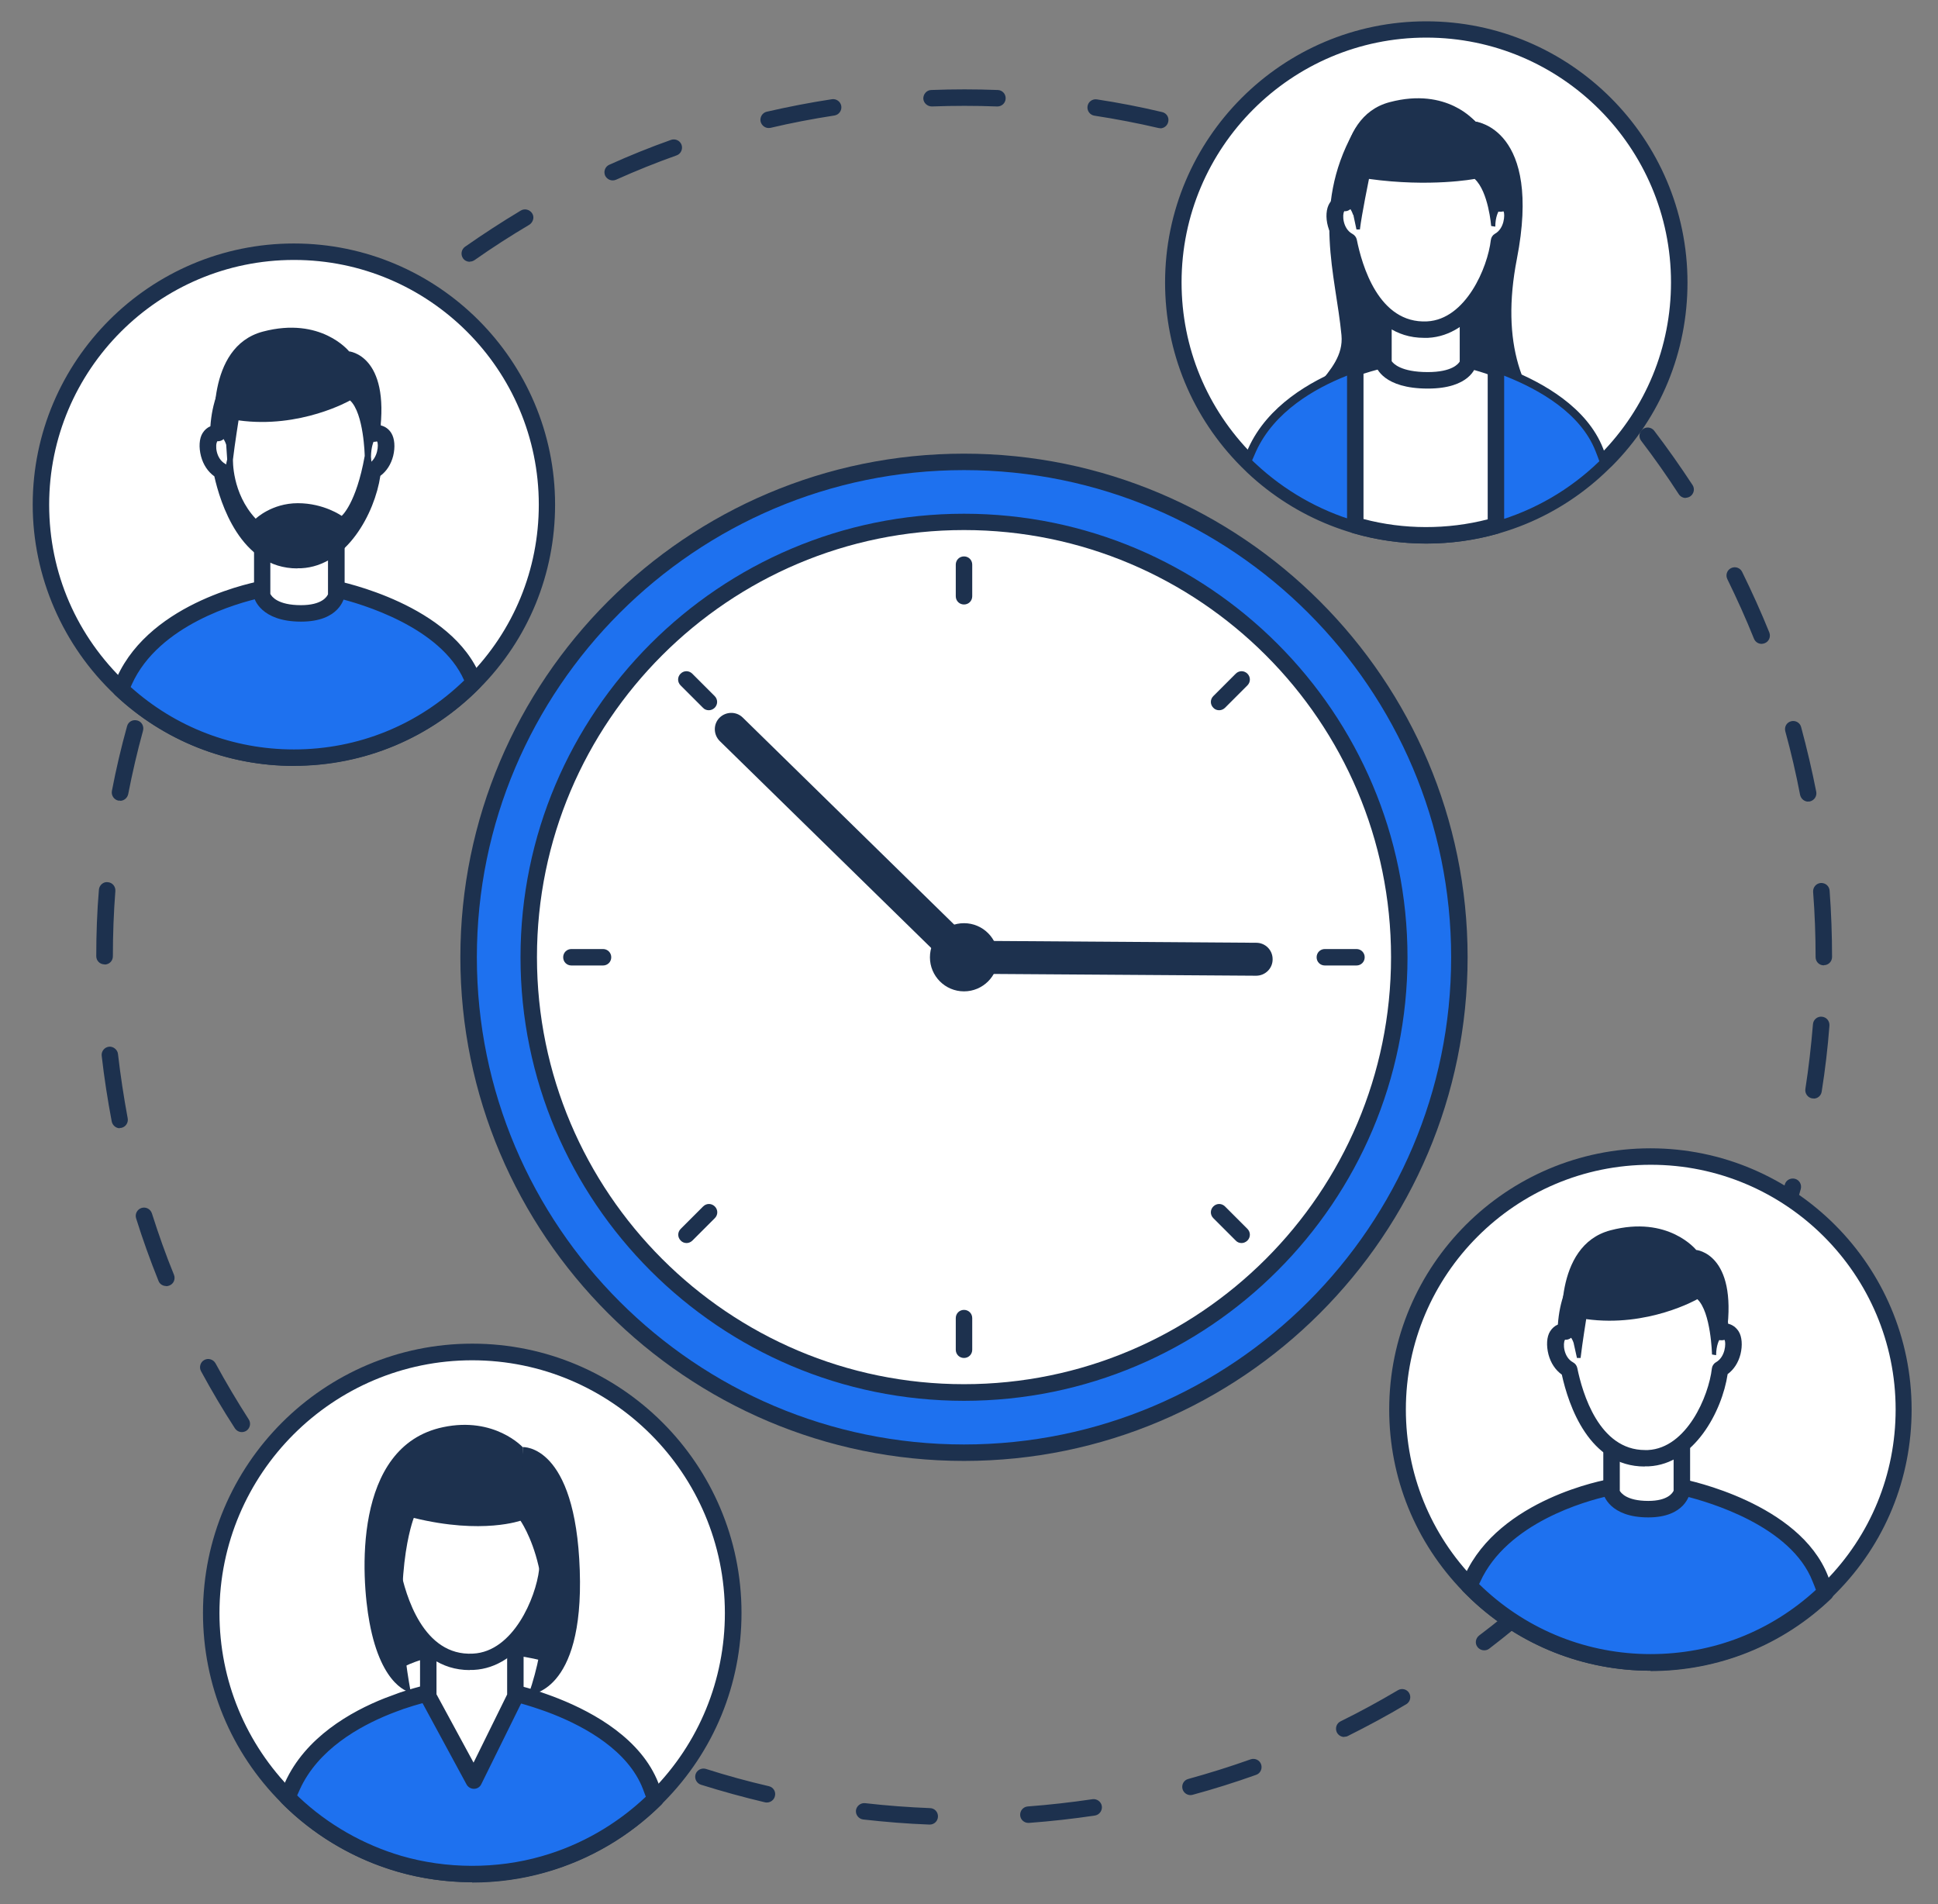<svg xmlns="http://www.w3.org/2000/svg" width="57.0" height="56.0" viewBox="0.0 0.0 57.0 56.0" fill="none">
<rect x="0.0" y="0.0" width="57.0" height="56.0" fill="#808080" stroke="none"/>
<path d="M27.345 53.661H27.336C26.686 53.637 26.033 53.584 25.388 53.511C25.258 53.496 25.161 53.375 25.175 53.244C25.19 53.114 25.316 53.017 25.442 53.031C26.076 53.104 26.72 53.152 27.355 53.177C27.491 53.181 27.592 53.293 27.587 53.428C27.583 53.559 27.476 53.661 27.345 53.661ZM30.247 53.612C30.121 53.612 30.014 53.516 30.005 53.39C29.995 53.254 30.096 53.138 30.227 53.128C30.867 53.08 31.506 53.007 32.131 52.915C32.262 52.896 32.388 52.988 32.407 53.118C32.426 53.249 32.334 53.375 32.204 53.395C31.564 53.491 30.91 53.564 30.261 53.612C30.256 53.612 30.247 53.612 30.242 53.612H30.247ZM22.555 53.012C22.555 53.012 22.516 53.012 22.502 53.007C21.867 52.857 21.233 52.682 20.617 52.489C20.491 52.45 20.419 52.314 20.457 52.184C20.496 52.058 20.632 51.985 20.763 52.024C21.368 52.218 21.988 52.387 22.613 52.532C22.744 52.561 22.826 52.692 22.792 52.823C22.768 52.934 22.666 53.012 22.555 53.012ZM35.013 52.794C34.906 52.794 34.809 52.721 34.78 52.615C34.746 52.484 34.819 52.353 34.95 52.319C35.565 52.15 36.18 51.956 36.781 51.743C36.907 51.699 37.047 51.762 37.091 51.888C37.135 52.014 37.072 52.155 36.946 52.198C36.335 52.416 35.706 52.615 35.081 52.784C35.061 52.789 35.037 52.794 35.018 52.794H35.013ZM17.977 51.462C17.944 51.462 17.91 51.457 17.876 51.443C17.28 51.176 16.694 50.881 16.127 50.571C16.011 50.508 15.967 50.358 16.03 50.241C16.093 50.125 16.243 50.081 16.36 50.144C16.917 50.45 17.493 50.735 18.074 50.997C18.195 51.05 18.249 51.196 18.195 51.317C18.157 51.409 18.065 51.457 17.973 51.457L17.977 51.462ZM39.537 51.084C39.45 51.084 39.363 51.036 39.319 50.949C39.261 50.827 39.309 50.682 39.43 50.624C40.002 50.343 40.569 50.033 41.116 49.709C41.232 49.641 41.378 49.679 41.445 49.791C41.513 49.907 41.474 50.052 41.363 50.12C40.806 50.454 40.225 50.764 39.644 51.055C39.61 51.074 39.571 51.079 39.537 51.079V51.084ZM13.783 49.064C13.734 49.064 13.686 49.05 13.642 49.021C13.114 48.648 12.591 48.246 12.092 47.834C11.991 47.747 11.976 47.597 12.058 47.495C12.146 47.393 12.296 47.379 12.398 47.461C12.887 47.868 13.4 48.26 13.918 48.628C14.025 48.706 14.054 48.856 13.976 48.967C13.928 49.035 13.855 49.069 13.778 49.069L13.783 49.064ZM43.649 48.536C43.577 48.536 43.504 48.502 43.456 48.439C43.373 48.333 43.398 48.183 43.504 48.1C44.013 47.718 44.511 47.306 44.986 46.88C45.083 46.792 45.238 46.797 45.33 46.899C45.417 47.001 45.413 47.151 45.311 47.243C44.826 47.674 44.318 48.091 43.8 48.488C43.756 48.522 43.703 48.536 43.654 48.536H43.649ZM10.116 45.911C10.053 45.911 9.99 45.887 9.942 45.838C9.491 45.368 9.055 44.879 8.644 44.376C8.556 44.274 8.571 44.119 8.677 44.036C8.779 43.949 8.934 43.964 9.017 44.07C9.419 44.559 9.85 45.044 10.29 45.504C10.383 45.601 10.383 45.756 10.286 45.848C10.237 45.892 10.179 45.916 10.116 45.916V45.911ZM47.2 45.252C47.142 45.252 47.084 45.233 47.04 45.189C46.938 45.102 46.933 44.947 47.021 44.845C47.447 44.371 47.859 43.877 48.246 43.368C48.328 43.261 48.479 43.242 48.585 43.324C48.692 43.407 48.711 43.557 48.629 43.663C48.236 44.177 47.815 44.685 47.379 45.17C47.331 45.223 47.263 45.252 47.2 45.252ZM7.113 42.118C7.035 42.118 6.958 42.08 6.909 42.007C6.556 41.464 6.222 40.898 5.912 40.326C5.849 40.21 5.892 40.06 6.009 39.997C6.125 39.934 6.27 39.977 6.338 40.094C6.643 40.656 6.972 41.208 7.316 41.745C7.389 41.857 7.355 42.007 7.244 42.08C7.205 42.104 7.157 42.118 7.113 42.118ZM50.067 41.358C50.024 41.358 49.98 41.348 49.941 41.324C49.825 41.256 49.791 41.106 49.859 40.99C50.188 40.442 50.498 39.876 50.779 39.309C50.837 39.188 50.983 39.139 51.104 39.202C51.225 39.261 51.273 39.406 51.21 39.527C50.925 40.103 50.605 40.685 50.271 41.242C50.227 41.319 50.145 41.358 50.062 41.358H50.067ZM4.885 37.822C4.788 37.822 4.696 37.764 4.662 37.672C4.42 37.071 4.197 36.451 4.003 35.831C3.964 35.705 4.032 35.569 4.163 35.526C4.289 35.487 4.425 35.555 4.468 35.686C4.662 36.296 4.875 36.902 5.117 37.492C5.166 37.618 5.108 37.759 4.982 37.807C4.953 37.817 4.924 37.827 4.89 37.827L4.885 37.822ZM52.14 36.989C52.111 36.989 52.087 36.989 52.058 36.974C51.932 36.931 51.869 36.79 51.913 36.664C52.131 36.064 52.325 35.449 52.494 34.838C52.528 34.707 52.664 34.635 52.794 34.669C52.925 34.703 52.998 34.838 52.964 34.969C52.789 35.594 52.591 36.219 52.368 36.834C52.334 36.931 52.242 36.994 52.14 36.994V36.989ZM3.524 33.182C3.412 33.182 3.311 33.099 3.286 32.983C3.165 32.344 3.064 31.695 2.991 31.05C2.976 30.919 3.073 30.799 3.204 30.784C3.325 30.769 3.456 30.866 3.47 30.997C3.543 31.627 3.64 32.266 3.756 32.891C3.78 33.022 3.693 33.148 3.562 33.172C3.548 33.172 3.533 33.172 3.519 33.172L3.524 33.182ZM53.342 32.305C53.342 32.305 53.318 32.305 53.303 32.305C53.172 32.285 53.08 32.16 53.099 32.029C53.196 31.404 53.269 30.765 53.322 30.125C53.332 29.99 53.448 29.888 53.584 29.902C53.719 29.912 53.816 30.028 53.807 30.164C53.758 30.813 53.681 31.467 53.579 32.106C53.56 32.227 53.458 32.31 53.342 32.31V32.305ZM53.642 28.391C53.506 28.391 53.4 28.285 53.4 28.149C53.4 27.51 53.376 26.865 53.327 26.231C53.318 26.095 53.419 25.979 53.55 25.969C53.69 25.96 53.802 26.061 53.812 26.192C53.86 26.836 53.884 27.495 53.884 28.144C53.884 28.28 53.778 28.386 53.642 28.386V28.391ZM3.073 28.362C2.938 28.362 2.831 28.256 2.831 28.12C2.831 27.466 2.855 26.807 2.909 26.168C2.918 26.032 3.044 25.926 3.17 25.945C3.306 25.955 3.403 26.071 3.393 26.207C3.344 26.836 3.32 27.48 3.32 28.125C3.32 28.26 3.214 28.367 3.078 28.367L3.073 28.362ZM53.182 23.576C53.07 23.576 52.969 23.494 52.944 23.378C52.823 22.748 52.678 22.123 52.509 21.508C52.475 21.377 52.547 21.247 52.678 21.213C52.804 21.179 52.94 21.251 52.974 21.382C53.143 22.007 53.293 22.646 53.419 23.286C53.443 23.417 53.361 23.543 53.225 23.572C53.211 23.572 53.196 23.572 53.177 23.572L53.182 23.576ZM3.533 23.547C3.533 23.547 3.504 23.547 3.485 23.547C3.354 23.523 3.267 23.392 3.291 23.262C3.412 22.627 3.562 21.988 3.737 21.358C3.771 21.227 3.902 21.154 4.037 21.189C4.168 21.222 4.241 21.358 4.207 21.489C4.037 22.104 3.892 22.734 3.771 23.354C3.747 23.47 3.645 23.552 3.533 23.552V23.547ZM51.811 18.936C51.714 18.936 51.627 18.878 51.588 18.786C51.351 18.195 51.084 17.604 50.804 17.032C50.745 16.911 50.794 16.766 50.915 16.708C51.036 16.65 51.181 16.698 51.239 16.819C51.525 17.401 51.797 18.001 52.039 18.602C52.087 18.728 52.029 18.868 51.903 18.917C51.874 18.926 51.845 18.936 51.811 18.936ZM4.904 18.912C4.875 18.912 4.841 18.907 4.812 18.892C4.686 18.844 4.628 18.704 4.677 18.578C4.919 17.977 5.19 17.376 5.481 16.795C5.539 16.674 5.689 16.626 5.805 16.684C5.926 16.742 5.975 16.887 5.917 17.008C5.636 17.575 5.369 18.166 5.132 18.757C5.093 18.849 5.001 18.907 4.909 18.907L4.904 18.912ZM49.578 14.645C49.501 14.645 49.423 14.606 49.375 14.533C49.026 13.995 48.658 13.472 48.27 12.964C48.188 12.857 48.207 12.707 48.314 12.625C48.42 12.542 48.571 12.562 48.653 12.668C49.045 13.182 49.423 13.719 49.782 14.267C49.854 14.378 49.82 14.528 49.709 14.601C49.67 14.625 49.622 14.64 49.578 14.64V14.645ZM7.137 14.625C7.094 14.625 7.045 14.611 7.006 14.586C6.895 14.514 6.861 14.364 6.934 14.252C7.287 13.71 7.665 13.172 8.062 12.654C8.145 12.547 8.295 12.528 8.401 12.61C8.508 12.693 8.527 12.843 8.445 12.949C8.057 13.453 7.684 13.981 7.341 14.519C7.292 14.591 7.215 14.63 7.137 14.63V14.625ZM46.57 10.857C46.507 10.857 46.444 10.832 46.396 10.784C45.955 10.329 45.49 9.878 45.015 9.452C44.914 9.365 44.909 9.21 44.996 9.108C45.083 9.006 45.238 9.002 45.34 9.089C45.824 9.525 46.299 9.98 46.749 10.445C46.841 10.542 46.841 10.697 46.745 10.789C46.696 10.832 46.638 10.857 46.575 10.857H46.57ZM10.145 10.842C10.087 10.842 10.024 10.818 9.976 10.774C9.879 10.682 9.874 10.527 9.971 10.431C10.421 9.961 10.896 9.505 11.38 9.074C11.482 8.987 11.632 8.992 11.724 9.094C11.811 9.195 11.806 9.345 11.705 9.438C11.23 9.864 10.765 10.309 10.324 10.77C10.276 10.818 10.213 10.842 10.15 10.842H10.145ZM42.903 7.708C42.855 7.708 42.806 7.694 42.763 7.665C42.24 7.297 41.697 6.943 41.155 6.618C41.039 6.551 41 6.4 41.072 6.284C41.14 6.168 41.29 6.134 41.407 6.202C41.964 6.531 42.516 6.89 43.044 7.268C43.155 7.345 43.179 7.495 43.102 7.607C43.054 7.674 42.981 7.708 42.903 7.708ZM13.817 7.699C13.739 7.699 13.666 7.665 13.618 7.597C13.541 7.485 13.57 7.335 13.676 7.258C14.209 6.885 14.761 6.526 15.318 6.192C15.434 6.124 15.58 6.163 15.652 6.275C15.725 6.386 15.681 6.536 15.57 6.609C15.023 6.933 14.48 7.282 13.957 7.65C13.914 7.679 13.865 7.694 13.817 7.694V7.699ZM38.704 5.315C38.67 5.315 38.636 5.311 38.602 5.296C38.021 5.035 37.425 4.792 36.825 4.579C36.699 4.536 36.636 4.395 36.679 4.269C36.723 4.143 36.863 4.08 36.989 4.124C37.599 4.342 38.21 4.589 38.801 4.855C38.922 4.909 38.975 5.054 38.922 5.175C38.883 5.267 38.791 5.315 38.699 5.315H38.704ZM18.021 5.306C17.929 5.306 17.842 5.253 17.798 5.165C17.745 5.044 17.798 4.899 17.919 4.846C18.51 4.579 19.121 4.332 19.736 4.114C19.862 4.071 20.002 4.134 20.046 4.26C20.089 4.385 20.026 4.526 19.9 4.57C19.3 4.783 18.699 5.025 18.118 5.286C18.084 5.301 18.05 5.306 18.016 5.306H18.021ZM34.127 3.77C34.127 3.77 34.088 3.77 34.073 3.765C33.453 3.62 32.819 3.499 32.189 3.402C32.058 3.383 31.966 3.257 31.986 3.126C32.005 2.995 32.126 2.903 32.262 2.923C32.901 3.02 33.545 3.145 34.18 3.296C34.311 3.325 34.393 3.455 34.359 3.586C34.335 3.698 34.233 3.775 34.122 3.775L34.127 3.77ZM22.608 3.765C22.497 3.765 22.4 3.688 22.371 3.577C22.342 3.446 22.424 3.315 22.55 3.286C23.18 3.141 23.829 3.015 24.468 2.918C24.599 2.898 24.725 2.99 24.744 3.121C24.764 3.252 24.672 3.378 24.541 3.397C23.911 3.494 23.276 3.615 22.657 3.761C22.637 3.761 22.618 3.765 22.603 3.765H22.608ZM29.336 3.131H29.326C28.692 3.107 28.048 3.107 27.408 3.131C27.277 3.131 27.161 3.029 27.156 2.898C27.156 2.763 27.258 2.651 27.389 2.647C28.038 2.622 28.697 2.622 29.346 2.647C29.481 2.651 29.583 2.763 29.578 2.898C29.573 3.029 29.467 3.131 29.336 3.131Z" fill="#1D314E" />
<path d="M55.991 41.454C55.991 43.493 55.173 45.339 53.846 46.681C53.797 46.729 53.744 46.777 53.695 46.831C52.358 48.109 50.547 48.894 48.551 48.894C46.556 48.894 44.788 48.129 43.461 46.879C43.378 46.802 43.296 46.719 43.218 46.642C41.915 45.3 41.111 43.474 41.111 41.454C41.111 37.342 44.444 34.014 48.551 34.014C52.659 34.014 55.991 37.347 55.991 41.454Z" fill="white" />
<path d="M48.546 49.136C46.585 49.136 44.715 48.395 43.286 47.053C43.199 46.971 43.117 46.889 43.034 46.806C41.63 45.363 40.859 43.464 40.859 41.454C40.859 37.216 44.308 33.772 48.542 33.772C52.775 33.772 56.224 37.221 56.224 41.454C56.224 43.489 55.439 45.407 54.005 46.85L53.855 47C52.417 48.376 50.532 49.136 48.542 49.136H48.546ZM48.546 34.256C44.575 34.256 41.349 37.487 41.349 41.454C41.349 43.338 42.07 45.121 43.388 46.472C43.465 46.55 43.543 46.627 43.625 46.705C44.962 47.959 46.711 48.652 48.551 48.652C50.392 48.652 52.184 47.945 53.531 46.651L53.676 46.511C55.018 45.155 55.754 43.358 55.754 41.454C55.754 37.482 52.523 34.256 48.556 34.256H48.546Z" fill="#1D314E" />
<path d="M53.691 46.831C52.354 48.11 50.542 48.895 48.547 48.895C46.551 48.895 44.783 48.13 43.456 46.88C43.374 46.802 43.291 46.72 43.214 46.643C43.243 46.575 43.277 46.502 43.306 46.429C44.284 44.274 47.399 43.736 47.399 43.736C47.399 43.736 47.559 44.235 48.498 44.235C49.298 44.235 49.462 43.736 49.462 43.736C49.462 43.736 52.742 44.385 53.541 46.429C53.594 46.57 53.647 46.706 53.691 46.831Z" fill="#1E71EF" />
<path d="M48.546 49.136C46.584 49.136 44.715 48.395 43.286 47.054C43.199 46.971 43.116 46.889 43.034 46.807C42.966 46.739 42.947 46.632 42.986 46.545C43.015 46.472 43.048 46.4 43.082 46.327C44.105 44.08 47.219 43.518 47.355 43.498C47.476 43.479 47.592 43.547 47.626 43.663C47.626 43.668 47.766 43.992 48.498 43.992C49.103 43.992 49.229 43.668 49.229 43.663C49.268 43.547 49.384 43.474 49.505 43.503C49.646 43.532 52.92 44.201 53.763 46.346C53.816 46.492 53.87 46.627 53.918 46.753C53.952 46.845 53.928 46.947 53.86 47.015C52.426 48.391 50.537 49.146 48.546 49.146V49.136ZM43.499 46.584C43.538 46.623 43.581 46.661 43.62 46.7C44.957 47.955 46.706 48.647 48.546 48.647C50.387 48.647 52.077 47.979 53.409 46.758C53.38 46.676 53.346 46.594 53.312 46.511C52.673 44.869 50.242 44.172 49.583 44.007C49.437 44.201 49.127 44.472 48.503 44.472C47.781 44.472 47.437 44.201 47.287 44.002C46.657 44.143 44.322 44.782 43.533 46.526C43.523 46.545 43.514 46.565 43.504 46.584H43.499Z" fill="#1D314E" />
<path d="M49.467 42.181V43.876C49.467 43.876 49.37 44.385 48.479 44.385C47.52 44.385 47.394 43.876 47.394 43.876V42.181H49.462H49.467Z" fill="white" />
<path d="M48.479 44.627C47.34 44.627 47.166 43.963 47.161 43.934C47.161 43.915 47.156 43.895 47.156 43.876V42.181C47.156 42.045 47.263 41.938 47.398 41.938H49.467C49.602 41.938 49.709 42.045 49.709 42.181V43.876C49.699 43.949 49.559 44.627 48.479 44.627ZM47.636 43.837C47.67 43.9 47.834 44.142 48.479 44.142C49.055 44.142 49.196 43.905 49.224 43.842V42.428H47.641V43.837H47.636Z" fill="#1D314E" />
<path d="M50.93 39.289C50.828 39.124 50.663 39.163 50.6 39.182C50.542 38.136 50.194 36.804 48.537 36.761C46.687 36.717 46.081 37.889 46.047 39.163C45.97 39.153 45.868 39.173 45.795 39.289C45.679 39.478 45.737 40.059 46.149 40.282C46.299 41.023 46.846 42.97 48.474 42.888C49.758 42.82 50.479 41.188 50.581 40.277C50.988 40.049 51.041 39.473 50.925 39.289H50.93Z" fill="white" />
<path d="M48.372 43.13C46.735 43.13 46.134 41.328 45.936 40.428C45.747 40.292 45.611 40.088 45.544 39.837C45.476 39.575 45.49 39.313 45.592 39.154C45.65 39.062 45.728 38.994 45.82 38.955C45.868 38.277 46.076 37.71 46.43 37.303C46.905 36.756 47.617 36.489 48.547 36.514C49.496 36.538 50.644 36.984 50.828 38.931C50.954 38.96 51.06 39.037 51.138 39.158C51.235 39.313 51.254 39.57 51.191 39.827C51.128 40.074 50.998 40.277 50.813 40.413C50.649 41.508 49.83 43.058 48.493 43.125C48.455 43.125 48.416 43.125 48.377 43.125L48.372 43.13ZM46.028 39.405C45.965 39.498 45.979 39.914 46.27 40.069C46.333 40.103 46.377 40.166 46.391 40.234C46.541 40.97 47.031 42.646 48.382 42.646C48.411 42.646 48.44 42.646 48.469 42.646C49.612 42.588 50.257 41.057 50.349 40.248C50.358 40.171 50.402 40.103 50.47 40.064C50.751 39.904 50.765 39.498 50.726 39.415C50.721 39.405 50.717 39.405 50.717 39.405C50.644 39.43 50.547 39.42 50.484 39.376C50.421 39.333 50.363 39.27 50.363 39.192C50.285 37.744 49.685 37.027 48.532 36.998C47.757 36.974 47.171 37.187 46.798 37.623C46.483 37.986 46.309 38.519 46.294 39.168C46.294 39.236 46.26 39.299 46.212 39.343C46.159 39.386 46.091 39.41 46.028 39.401V39.405Z" fill="#1D314E" />
<path d="M46.285 39.502C46.285 39.502 46.193 39.182 45.955 39.173C45.955 39.173 45.66 36.635 47.365 36.184C49.07 35.734 49.888 36.761 49.888 36.761C49.888 36.761 51.099 36.862 50.789 39.178C50.789 39.178 50.479 39.284 50.474 39.856L50.353 39.836C50.353 39.836 50.324 38.587 49.922 38.209C49.922 38.209 48.464 39.047 46.653 38.795C46.653 38.795 46.541 39.487 46.488 39.938H46.381L46.285 39.507V39.502Z" fill="#1D314E" />
<path d="M16.088 14.843C16.088 16.882 15.27 18.727 13.943 20.069C12.596 21.435 10.722 22.283 8.649 22.283C6.575 22.283 4.885 21.517 3.558 20.268C2.114 18.912 1.208 16.984 1.208 14.843C1.208 10.73 4.541 7.403 8.649 7.403C12.756 7.403 16.088 10.735 16.088 14.843Z" fill="white" />
<path d="M8.644 22.525C6.682 22.525 4.813 21.784 3.389 20.442C1.848 18.994 0.962 16.955 0.962 14.843C0.962 10.605 4.411 7.161 8.644 7.161C12.877 7.161 16.326 10.609 16.326 14.843C16.326 16.877 15.542 18.795 14.108 20.239C12.655 21.711 10.712 22.525 8.639 22.525H8.644ZM8.644 7.645C4.672 7.645 1.446 10.876 1.446 14.843C1.446 16.853 2.255 18.713 3.718 20.093C5.055 21.348 6.803 22.041 8.644 22.041C10.586 22.041 12.403 21.28 13.769 19.9C15.111 18.544 15.847 16.746 15.847 14.843C15.847 10.871 12.616 7.645 8.649 7.645H8.644Z" fill="#1D314E" />
<path d="M13.943 20.07C12.596 21.436 10.722 22.283 8.648 22.283C6.575 22.283 4.885 21.518 3.558 20.268C3.592 20.186 3.63 20.104 3.669 20.016C4.652 17.856 7.772 17.318 7.772 17.318C7.772 17.318 7.932 17.817 8.876 17.817C9.675 17.817 9.84 17.318 9.84 17.318C9.84 17.318 13.124 17.967 13.923 20.016C13.928 20.036 13.938 20.05 13.943 20.07Z" fill="#1E71EF" />
<path d="M8.643 22.525C6.682 22.525 4.812 21.784 3.388 20.442C3.315 20.374 3.291 20.263 3.33 20.171C3.364 20.088 3.403 20.001 3.441 19.914C4.463 17.662 7.592 17.1 7.723 17.076C7.844 17.056 7.956 17.124 7.994 17.24C7.994 17.245 8.135 17.57 8.866 17.57C9.467 17.57 9.598 17.245 9.603 17.231C9.646 17.119 9.762 17.052 9.879 17.076C10.019 17.105 13.303 17.778 14.141 19.924C14.175 20.011 14.175 20.166 14.107 20.234C12.654 21.706 10.712 22.52 8.639 22.52L8.643 22.525ZM3.843 20.205C5.166 21.392 6.861 22.041 8.643 22.041C10.533 22.041 12.305 21.319 13.652 20.011C12.959 18.432 10.6 17.754 9.951 17.594C9.806 17.788 9.496 18.059 8.866 18.059C8.145 18.059 7.801 17.788 7.646 17.589C7.016 17.73 4.676 18.369 3.882 20.118C3.868 20.147 3.858 20.176 3.843 20.205Z" fill="#1D314E" />
<path d="M9.889 15.764V17.517C9.889 17.517 9.787 18.04 8.852 18.04C7.84 18.04 7.714 17.517 7.714 17.517V15.764H9.894H9.889Z" fill="white" />
<path d="M8.852 18.282C7.665 18.282 7.481 17.604 7.477 17.575C7.477 17.556 7.472 17.537 7.472 17.517V15.764C7.472 15.628 7.578 15.521 7.714 15.521H9.894C10.029 15.521 10.136 15.628 10.136 15.764V17.517C10.126 17.595 9.981 18.282 8.857 18.282H8.852ZM7.956 17.474C7.99 17.541 8.164 17.798 8.852 17.798C9.472 17.798 9.617 17.546 9.647 17.478V16.006H7.951V17.474H7.956Z" fill="#1D314E" />
<path d="M11.303 12.862C11.201 12.697 11.036 12.731 10.973 12.755C10.915 11.704 10.566 10.367 8.905 10.328C7.05 10.285 6.444 11.457 6.41 12.741C6.333 12.731 6.231 12.75 6.159 12.867C6.042 13.055 6.1 13.642 6.517 13.859C6.667 14.601 7.219 16.552 8.847 16.47C10.135 16.402 10.857 14.765 10.959 13.855C11.366 13.627 11.419 13.05 11.303 12.867V12.862Z" fill="white" />
<path d="M8.745 16.717C7.069 16.717 6.474 14.77 6.304 14.009C6.115 13.873 5.979 13.67 5.912 13.418C5.844 13.157 5.858 12.895 5.96 12.735C6.018 12.643 6.096 12.575 6.188 12.537C6.236 11.858 6.444 11.287 6.798 10.88C7.273 10.333 7.99 10.061 8.915 10.091C9.864 10.115 11.017 10.56 11.201 12.512C11.327 12.541 11.438 12.619 11.511 12.74C11.608 12.9 11.627 13.152 11.564 13.409C11.501 13.655 11.371 13.859 11.187 13.995C11.022 15.094 10.198 16.644 8.862 16.712C8.823 16.712 8.784 16.712 8.75 16.712L8.745 16.717ZM6.391 12.982C6.323 13.074 6.343 13.491 6.633 13.646C6.696 13.68 6.745 13.743 6.754 13.81C6.905 14.561 7.394 16.295 8.832 16.227C9.98 16.169 10.625 14.634 10.717 13.825C10.726 13.748 10.77 13.68 10.838 13.641C11.119 13.481 11.138 13.069 11.095 12.992C11.09 12.982 11.085 12.982 11.085 12.982C11.012 13.006 10.915 12.997 10.852 12.953C10.789 12.91 10.731 12.847 10.731 12.769C10.654 11.321 10.053 10.599 8.895 10.57C8.12 10.546 7.529 10.759 7.157 11.195C6.842 11.558 6.667 12.096 6.653 12.745C6.653 12.813 6.624 12.876 6.57 12.919C6.522 12.963 6.449 12.982 6.386 12.977L6.391 12.982Z" fill="#1D314E" />
<path d="M10.262 10.328C10.262 10.328 9.438 9.301 7.733 9.752C6.028 10.202 6.324 12.745 6.324 12.745C6.561 12.755 6.653 13.08 6.653 13.08L6.682 13.511C6.459 14.363 6.784 16.567 8.804 16.528C11.284 16.48 10.911 13.433 10.911 13.433C10.921 12.862 11.168 12.755 11.168 12.755C11.477 10.435 10.262 10.333 10.262 10.333V10.328ZM10.049 15.172C10.049 15.172 9.53 14.799 8.76 14.799C7.99 14.799 7.52 15.255 7.52 15.255C6.813 14.499 6.852 13.511 6.852 13.511C6.905 13.06 7.016 12.363 7.016 12.363C8.833 12.615 10.296 11.777 10.296 11.777C10.703 12.155 10.727 13.409 10.727 13.409C10.475 14.819 10.049 15.172 10.049 15.172Z" fill="#1D314E" />
<path d="M49.389 8.303C49.389 10.342 48.571 12.188 47.243 13.53C47.224 13.549 47.2 13.573 47.176 13.593C45.834 14.92 43.984 15.738 41.949 15.738C39.915 15.738 38.186 14.973 36.858 13.723C36.795 13.665 36.737 13.607 36.684 13.549C35.342 12.203 34.509 10.347 34.509 8.298C34.509 4.186 37.842 0.858 41.949 0.858C46.057 0.858 49.389 4.191 49.389 8.298V8.303Z" fill="white" />
<path d="M41.949 15.986C39.988 15.986 38.118 15.245 36.694 13.909C36.631 13.85 36.573 13.787 36.51 13.729C35.066 12.281 34.267 10.353 34.267 8.309C34.267 4.071 37.716 0.627 41.949 0.627C46.183 0.627 49.632 4.076 49.632 8.309C49.632 10.344 48.847 12.262 47.413 13.705L47.34 13.773C45.897 15.202 43.984 15.986 41.944 15.986H41.949ZM41.949 1.106C37.977 1.106 34.752 4.337 34.752 8.304C34.752 10.222 35.497 12.024 36.854 13.385C36.907 13.444 36.965 13.497 37.023 13.55C38.36 14.809 40.114 15.502 41.949 15.502C43.785 15.502 45.655 14.766 47.006 13.424L47.069 13.361C48.406 12.005 49.147 10.213 49.147 8.304C49.147 4.332 45.916 1.106 41.949 1.106Z" fill="#1D314E" />
<path d="M43.393 3.576C43.393 3.576 45.364 3.775 44.613 7.621C44.134 10.086 44.763 11.723 45.945 12.711C47.122 13.7 38.118 13.569 38.074 12.934C37.982 11.554 39.566 11.031 39.455 9.858C39.29 8.095 38.578 6.119 39.794 3.905C40.501 2.622 42.453 2.748 43.398 3.571L43.393 3.576Z" fill="#1D314E" />
<path d="M47.176 13.598C46.304 14.465 45.214 15.114 43.998 15.458C43.344 15.647 42.656 15.744 41.944 15.744C41.232 15.744 40.52 15.642 39.857 15.449C38.718 15.114 37.691 14.519 36.854 13.729C36.791 13.671 36.733 13.613 36.679 13.555C36.723 13.448 36.771 13.337 36.825 13.225C37.372 12.024 38.583 11.322 39.547 10.944C39.653 10.9 39.76 10.862 39.861 10.828C39.895 10.813 39.929 10.803 39.963 10.794C40.515 10.61 40.913 10.537 40.913 10.537C40.913 10.537 41.072 11.036 42.012 11.036C42.811 11.036 42.971 10.537 42.971 10.537C42.971 10.537 43.305 10.605 43.78 10.76C43.848 10.784 43.925 10.808 44.003 10.837C44.109 10.876 44.221 10.915 44.337 10.963C45.335 11.361 46.585 12.068 47.04 13.23C47.088 13.361 47.137 13.487 47.18 13.603L47.176 13.598Z" fill="#1E71EF" />
<path d="M41.949 15.865C41.227 15.865 40.515 15.763 39.827 15.565C38.694 15.235 37.638 14.63 36.776 13.816C36.713 13.758 36.655 13.7 36.597 13.642C36.563 13.608 36.553 13.559 36.572 13.511C36.616 13.404 36.664 13.293 36.718 13.177C37.284 11.927 38.549 11.21 39.503 10.832C39.614 10.789 39.721 10.75 39.822 10.711C39.856 10.697 39.89 10.687 39.924 10.677C40.476 10.493 40.869 10.421 40.888 10.421C40.946 10.411 41.004 10.445 41.024 10.503C41.029 10.518 41.184 10.919 42.012 10.919C42.705 10.919 42.855 10.522 42.86 10.503C42.879 10.445 42.937 10.416 42.995 10.425C43.01 10.425 43.339 10.493 43.819 10.653C43.891 10.677 43.964 10.701 44.041 10.731C44.148 10.769 44.264 10.808 44.38 10.857C45.383 11.254 46.681 11.985 47.151 13.191C47.204 13.322 47.248 13.448 47.292 13.564C47.306 13.608 47.296 13.656 47.263 13.69C46.362 14.581 45.243 15.235 44.037 15.579C43.363 15.773 42.661 15.87 41.954 15.87L41.949 15.865ZM36.819 13.53C36.858 13.569 36.897 13.608 36.936 13.642C37.774 14.426 38.796 15.012 39.895 15.332C41.208 15.715 42.656 15.72 43.969 15.342C45.117 15.017 46.178 14.402 47.04 13.564C47.006 13.467 46.967 13.37 46.928 13.269C46.487 12.14 45.252 11.452 44.293 11.07C44.182 11.026 44.071 10.982 43.969 10.949C43.891 10.919 43.819 10.895 43.751 10.876C43.426 10.769 43.17 10.706 43.044 10.677C42.947 10.842 42.675 11.157 42.017 11.157C41.251 11.157 40.956 10.842 40.854 10.672C40.709 10.701 40.399 10.774 40.011 10.905C39.977 10.915 39.949 10.924 39.915 10.939C39.813 10.973 39.706 11.011 39.6 11.055C38.684 11.418 37.478 12.097 36.941 13.278C36.902 13.366 36.863 13.453 36.829 13.535L36.819 13.53Z" fill="#1D314E" />
<path d="M43.998 10.837V15.458C43.344 15.647 42.657 15.744 41.945 15.744C41.233 15.744 40.52 15.642 39.857 15.449V10.828C39.891 10.813 39.925 10.803 39.959 10.794C40.511 10.61 40.908 10.537 40.908 10.537C40.908 10.537 41.068 11.036 42.008 11.036C42.807 11.036 42.967 10.537 42.967 10.537C42.967 10.537 43.301 10.605 43.776 10.76C43.843 10.784 43.921 10.808 43.998 10.837Z" fill="white" />
<path d="M41.949 15.986C41.213 15.986 40.491 15.884 39.794 15.681C39.692 15.652 39.619 15.555 39.619 15.448V10.828C39.619 10.726 39.682 10.634 39.779 10.6C39.818 10.585 39.852 10.571 39.89 10.561C40.447 10.372 40.849 10.304 40.869 10.3C40.99 10.275 41.101 10.348 41.14 10.464C41.14 10.469 41.281 10.794 42.007 10.794C42.603 10.794 42.734 10.474 42.739 10.459C42.782 10.348 42.898 10.28 43.015 10.304C43.029 10.304 43.368 10.377 43.853 10.532C43.925 10.556 44.003 10.581 44.08 10.61C44.177 10.643 44.24 10.736 44.24 10.837V15.458C44.24 15.565 44.167 15.662 44.066 15.691C43.383 15.889 42.671 15.986 41.944 15.986H41.949ZM40.103 15.264C41.285 15.579 42.574 15.579 43.756 15.274V11.007C43.756 11.007 43.717 10.997 43.702 10.987C43.441 10.9 43.223 10.847 43.087 10.808C42.942 11.002 42.632 11.273 42.007 11.273C41.29 11.273 40.946 11.002 40.791 10.803C40.641 10.837 40.399 10.895 40.103 10.992V15.255V15.264Z" fill="#1D314E" />
<path d="M43.179 8.991V10.682C43.179 10.682 43.063 11.185 41.997 11.185C40.844 11.185 40.699 10.682 40.699 10.682V8.991H43.184H43.179Z" fill="white" />
<path d="M41.993 11.428C40.695 11.428 40.482 10.817 40.462 10.749C40.458 10.73 40.453 10.706 40.453 10.682V8.991C40.453 8.856 40.559 8.749 40.695 8.749H43.18C43.315 8.749 43.422 8.856 43.422 8.991V10.682C43.422 10.682 43.422 10.72 43.417 10.735C43.403 10.808 43.223 11.428 41.998 11.428H41.993ZM40.937 10.628C40.981 10.691 41.203 10.943 41.993 10.943C42.705 10.943 42.894 10.701 42.933 10.633V9.233H40.932V10.628H40.937Z" fill="#1D314E" />
<path d="M44.429 6.1C44.328 5.94 44.163 5.974 44.105 5.993C44.047 4.947 43.698 3.62 42.041 3.576C40.196 3.533 39.59 4.7 39.557 5.974C39.479 5.964 39.377 5.984 39.305 6.1C39.188 6.289 39.247 6.87 39.658 7.093C39.809 7.834 40.356 9.776 41.978 9.694C43.262 9.626 43.979 7.999 44.081 7.088C44.487 6.865 44.541 6.289 44.425 6.1H44.429Z" fill="white" />
<path d="M41.881 9.936C40.215 9.936 39.619 7.999 39.45 7.243C39.261 7.107 39.125 6.904 39.057 6.657C38.985 6.395 39.004 6.134 39.106 5.974C39.164 5.882 39.241 5.814 39.329 5.775C39.377 5.102 39.585 4.535 39.939 4.124C40.414 3.576 41.126 3.31 42.051 3.334C43 3.358 44.143 3.799 44.332 5.746C44.458 5.775 44.565 5.853 44.637 5.974C44.734 6.129 44.754 6.39 44.686 6.647C44.623 6.889 44.492 7.098 44.313 7.233C44.148 8.328 43.33 9.873 41.998 9.936C41.959 9.936 41.92 9.936 41.886 9.936H41.881ZM39.537 6.216C39.474 6.303 39.488 6.725 39.779 6.88C39.842 6.914 39.89 6.977 39.905 7.044C40.055 7.79 40.544 9.524 41.973 9.452C43.111 9.394 43.756 7.868 43.848 7.059C43.858 6.981 43.901 6.914 43.969 6.875C44.25 6.72 44.264 6.308 44.226 6.226C44.221 6.216 44.216 6.216 44.216 6.216C44.143 6.24 44.046 6.231 43.983 6.187C43.92 6.143 43.862 6.08 43.862 6.003C43.785 4.559 43.189 3.843 42.036 3.818C41.261 3.794 40.675 4.007 40.302 4.438C39.987 4.802 39.818 5.335 39.798 5.979C39.798 6.047 39.764 6.109 39.716 6.153C39.663 6.197 39.595 6.221 39.532 6.211L39.537 6.216Z" fill="#1D314E" />
<path d="M39.794 6.313C39.794 6.313 39.702 5.993 39.469 5.983C39.469 5.983 39.174 3.45 40.874 3.004C42.574 2.554 43.393 3.581 43.393 3.581C43.393 3.581 44.599 3.683 44.294 5.993C44.294 5.993 43.984 6.1 43.979 6.666L43.858 6.647C43.858 6.647 43.78 5.639 43.373 5.262C43.373 5.262 42.071 5.513 40.264 5.262C40.264 5.262 40.051 6.298 39.997 6.749H39.896L39.804 6.318L39.794 6.313Z" fill="#1D314E" />
<path d="M28.353 42.724C36.4 42.724 42.923 36.201 42.923 28.154C42.923 20.107 36.4 13.584 28.353 13.584C20.306 13.584 13.783 20.107 13.783 28.154C13.783 36.201 20.306 42.724 28.353 42.724Z" fill="#1E71EF" />
<path d="M28.353 42.966C20.186 42.966 13.54 36.321 13.54 28.154C13.54 19.987 20.186 13.342 28.353 13.342C36.519 13.342 43.165 19.987 43.165 28.154C43.165 36.321 36.519 42.966 28.353 42.966ZM28.353 13.826C20.453 13.826 14.025 20.254 14.025 28.154C14.025 36.054 20.453 42.482 28.353 42.482C36.253 42.482 42.681 36.054 42.681 28.154C42.681 20.254 36.253 13.826 28.353 13.826Z" fill="#1D314E" />
<path d="M28.353 40.956C35.423 40.956 41.155 35.224 41.155 28.154C41.155 21.083 35.423 15.352 28.353 15.352C21.282 15.352 15.551 21.083 15.551 28.154C15.551 35.224 21.282 40.956 28.353 40.956Z" fill="white" />
<path d="M28.353 41.198C21.16 41.198 15.309 35.347 15.309 28.154C15.309 20.961 21.16 15.109 28.353 15.109C35.546 15.109 41.397 20.961 41.397 28.154C41.397 35.347 35.546 41.198 28.353 41.198ZM28.353 15.589C21.426 15.589 15.793 21.222 15.793 28.149C15.793 35.075 21.426 40.709 28.353 40.709C35.279 40.709 40.913 35.075 40.913 28.149C40.913 21.222 35.279 15.589 28.353 15.589Z" fill="#1D314E" />
<path d="M28.353 17.778C28.217 17.778 28.111 17.672 28.111 17.536V16.606C28.111 16.47 28.217 16.364 28.353 16.364C28.489 16.364 28.595 16.47 28.595 16.606V17.536C28.595 17.672 28.489 17.778 28.353 17.778Z" fill="#1D314E" />
<path d="M35.855 20.888C35.792 20.888 35.73 20.864 35.686 20.816C35.589 20.719 35.589 20.569 35.686 20.472L36.345 19.813C36.442 19.716 36.592 19.716 36.689 19.813C36.785 19.91 36.785 20.06 36.689 20.157L36.03 20.816C35.981 20.864 35.918 20.888 35.86 20.888H35.855Z" fill="#1D314E" />
<path d="M39.896 28.395H38.966C38.83 28.395 38.724 28.289 38.724 28.153C38.724 28.018 38.83 27.911 38.966 27.911H39.896C40.031 27.911 40.138 28.018 40.138 28.153C40.138 28.289 40.031 28.395 39.896 28.395Z" fill="#1D314E" />
<path d="M36.514 36.558C36.451 36.558 36.388 36.533 36.345 36.485L35.686 35.826C35.589 35.729 35.589 35.579 35.686 35.482C35.783 35.385 35.933 35.385 36.03 35.482L36.689 36.141C36.785 36.238 36.785 36.388 36.689 36.485C36.64 36.533 36.577 36.558 36.519 36.558H36.514Z" fill="#1D314E" />
<path d="M28.353 39.938C28.217 39.938 28.111 39.832 28.111 39.696V38.766C28.111 38.63 28.217 38.524 28.353 38.524C28.489 38.524 28.595 38.63 28.595 38.766V39.696C28.595 39.832 28.489 39.938 28.353 39.938Z" fill="#1D314E" />
<path d="M20.191 36.558C20.128 36.558 20.065 36.533 20.021 36.485C19.924 36.388 19.924 36.238 20.021 36.141L20.68 35.482C20.777 35.385 20.927 35.385 21.024 35.482C21.121 35.579 21.121 35.729 21.024 35.826L20.365 36.485C20.317 36.533 20.254 36.558 20.196 36.558H20.191Z" fill="#1D314E" />
<path d="M17.736 28.395H16.806C16.67 28.395 16.564 28.289 16.564 28.153C16.564 28.018 16.67 27.911 16.806 27.911H17.736C17.871 27.911 17.978 28.018 17.978 28.153C17.978 28.289 17.871 28.395 17.736 28.395Z" fill="#1D314E" />
<path d="M20.845 20.888C20.782 20.888 20.719 20.864 20.676 20.816L20.017 20.157C19.92 20.06 19.92 19.91 20.017 19.813C20.114 19.716 20.264 19.716 20.361 19.813L21.02 20.472C21.116 20.569 21.116 20.719 21.02 20.816C20.971 20.864 20.908 20.888 20.85 20.888H20.845Z" fill="#1D314E" />
<path d="M28.353 29.156C28.907 29.156 29.356 28.707 29.356 28.154C29.356 27.6 28.907 27.151 28.353 27.151C27.799 27.151 27.351 27.6 27.351 28.154C27.351 28.707 27.799 29.156 28.353 29.156Z" fill="#1D314E" />
<path d="M36.95 28.696L28.352 28.638C28.227 28.638 28.105 28.589 28.018 28.497L21.169 21.794C20.98 21.605 20.975 21.299 21.16 21.111C21.348 20.922 21.654 20.917 21.843 21.101L28.551 27.669L36.95 27.727C37.217 27.727 37.434 27.945 37.43 28.216C37.43 28.483 37.212 28.696 36.945 28.696H36.95Z" fill="#1D314E" />
<path d="M21.562 47.441C21.562 49.544 20.719 51.447 19.349 52.833C19.324 52.857 19.3 52.881 19.281 52.9C17.895 54.271 15.992 55.114 13.89 55.114C11.788 55.114 10.01 54.325 8.639 53.036C8.576 52.978 8.518 52.92 8.455 52.857C7.07 51.467 6.212 49.553 6.212 47.441C6.212 43.203 9.651 39.764 13.89 39.764C18.128 39.764 21.567 43.198 21.567 47.441H21.562Z" fill="white" />
<path d="M13.89 55.356C11.87 55.356 9.942 54.595 8.47 53.21C8.407 53.152 8.344 53.089 8.281 53.026C6.789 51.534 5.97 49.548 5.97 47.436C5.97 43.072 9.521 39.517 13.89 39.517C18.259 39.517 21.809 43.067 21.809 47.436C21.809 49.533 21 51.505 19.523 52.997C19.499 53.021 19.47 53.05 19.445 53.074C17.963 54.542 15.987 55.356 13.89 55.356ZM13.89 40.006C9.792 40.006 6.455 43.338 6.455 47.441C6.455 49.422 7.225 51.282 8.625 52.687C8.683 52.745 8.741 52.803 8.799 52.856C10.179 54.154 11.986 54.871 13.885 54.871C15.784 54.871 17.712 54.111 19.107 52.725L19.174 52.663C20.56 51.263 21.32 49.407 21.32 47.441C21.32 43.343 17.988 40.006 13.885 40.006H13.89Z" fill="#1D314E" />
<path d="M19.28 52.9C18.379 53.791 17.256 54.46 16.006 54.818C15.333 55.012 14.626 55.114 13.889 55.114C13.153 55.114 12.422 55.007 11.739 54.808C10.566 54.464 9.506 53.849 8.639 53.035C8.576 52.977 8.518 52.919 8.455 52.856C8.498 52.75 8.551 52.633 8.6 52.517C9.162 51.277 10.412 50.556 11.409 50.163C11.521 50.12 11.632 50.076 11.734 50.042C11.768 50.028 11.802 50.018 11.835 50.008C12.407 49.814 12.814 49.747 12.814 49.747C12.814 49.747 12.979 50.26 13.947 50.26C14.771 50.26 14.935 49.747 14.935 49.747C14.935 49.747 15.279 49.814 15.774 49.974C15.846 49.998 15.924 50.023 16.001 50.052C16.113 50.09 16.224 50.134 16.345 50.178C17.372 50.585 18.665 51.321 19.135 52.517C19.188 52.653 19.237 52.779 19.28 52.9Z" fill="#1E71EF" />
<path d="M13.89 55.356C13.134 55.356 12.383 55.249 11.671 55.041C10.485 54.692 9.375 54.063 8.474 53.215C8.411 53.157 8.348 53.094 8.285 53.031C8.218 52.963 8.198 52.856 8.232 52.769C8.276 52.658 8.329 52.542 8.382 52.421C8.983 51.093 10.315 50.338 11.322 49.941C11.439 49.897 11.555 49.853 11.662 49.815C11.695 49.8 11.734 49.79 11.768 49.776C12.345 49.582 12.756 49.51 12.776 49.505C12.897 49.48 13.013 49.553 13.047 49.669C13.047 49.674 13.192 50.013 13.953 50.013C14.573 50.013 14.708 49.679 14.713 49.664C14.757 49.553 14.878 49.485 14.989 49.51C15.004 49.51 15.352 49.582 15.856 49.747C15.929 49.771 16.011 49.8 16.089 49.829C16.2 49.868 16.316 49.911 16.438 49.96C17.493 50.381 18.859 51.151 19.363 52.435C19.416 52.571 19.465 52.702 19.508 52.823C19.542 52.91 19.518 53.011 19.45 53.079C18.506 54.014 17.338 54.697 16.069 55.06C15.367 55.264 14.631 55.366 13.885 55.366L13.89 55.356ZM8.741 52.803C8.741 52.803 8.78 52.842 8.799 52.861C9.647 53.661 10.688 54.252 11.802 54.581C13.134 54.968 14.607 54.973 15.934 54.591C17.077 54.266 18.128 53.661 18.995 52.842C18.966 52.769 18.937 52.692 18.908 52.609C18.472 51.486 17.222 50.793 16.253 50.41C16.137 50.367 16.031 50.323 15.924 50.289C15.842 50.26 15.769 50.236 15.696 50.212C15.425 50.125 15.197 50.062 15.057 50.028C14.912 50.231 14.592 50.507 13.948 50.507C13.202 50.507 12.853 50.226 12.698 50.023C12.533 50.062 12.252 50.13 11.913 50.246C11.88 50.255 11.85 50.265 11.816 50.28C11.71 50.318 11.603 50.357 11.492 50.401C10.567 50.769 9.351 51.452 8.818 52.629C8.789 52.692 8.76 52.755 8.736 52.813L8.741 52.803Z" fill="#1D314E" />
<path d="M11.918 49.001C11.918 49.001 12.64 48.604 13.914 48.604C15.188 48.604 16.021 48.861 16.021 48.861C16.021 48.861 17.605 45.451 15.101 44.182C12.597 42.908 11.366 45.77 11.366 45.77L11.918 49.001Z" fill="#1D314E" />
<path d="M15.158 48.144V49.892L13.937 52.367L12.596 49.892V48.144H15.158Z" fill="white" />
<path d="M13.937 52.609C13.85 52.609 13.768 52.561 13.724 52.484L12.383 50.008C12.363 49.974 12.354 49.931 12.354 49.892V48.148C12.354 48.013 12.46 47.906 12.596 47.906H15.158C15.294 47.906 15.4 48.013 15.4 48.148V49.892C15.4 49.931 15.39 49.965 15.376 49.999L14.155 52.474C14.117 52.556 14.034 52.609 13.942 52.609H13.937ZM12.838 49.829L13.928 51.839L14.916 49.834V48.386H12.838V49.824V49.829Z" fill="#1D314E" />
<path d="M16.447 45.165C16.345 44.995 16.176 45.034 16.113 45.054C16.055 43.978 15.691 42.603 13.986 42.564C12.083 42.516 11.458 43.722 11.424 45.039C11.346 45.029 11.24 45.049 11.162 45.165C11.041 45.359 11.099 45.959 11.53 46.187C11.685 46.947 12.252 48.953 13.923 48.87C15.246 48.803 15.987 47.122 16.093 46.182C16.51 45.95 16.568 45.354 16.447 45.165Z" fill="white" />
<path d="M13.816 49.117C12.102 49.117 11.487 47.122 11.312 46.342C11.119 46.206 10.978 45.993 10.905 45.736C10.833 45.47 10.852 45.203 10.954 45.039C11.012 44.942 11.094 44.874 11.186 44.835C11.235 44.138 11.448 43.552 11.816 43.13C12.3 42.568 13.037 42.292 13.986 42.321C14.96 42.346 16.137 42.801 16.331 44.806C16.461 44.835 16.573 44.913 16.65 45.039C16.752 45.199 16.771 45.46 16.703 45.727C16.64 45.978 16.505 46.187 16.316 46.327C16.146 47.451 15.304 49.044 13.933 49.112C13.894 49.112 13.855 49.112 13.816 49.112V49.117ZM11.399 45.281C11.356 45.32 11.332 45.46 11.385 45.635C11.419 45.746 11.492 45.896 11.646 45.978C11.71 46.012 11.758 46.075 11.773 46.143C11.928 46.918 12.446 48.715 13.913 48.633C15.095 48.575 15.759 46.991 15.856 46.163C15.866 46.085 15.909 46.017 15.977 45.978C16.277 45.814 16.287 45.383 16.243 45.3L16.234 45.286C16.161 45.31 16.064 45.3 16.001 45.257C15.938 45.213 15.88 45.145 15.875 45.073C15.793 43.581 15.178 42.84 13.986 42.811C13.177 42.786 12.576 43.009 12.194 43.455C11.869 43.828 11.69 44.38 11.676 45.048C11.676 45.116 11.646 45.179 11.593 45.223C11.54 45.266 11.477 45.291 11.409 45.281H11.399Z" fill="#1D314E" />
<path d="M15.289 44.695C15.289 44.695 16.669 46.594 15.546 49.84C15.546 49.84 17.178 49.835 17.052 46.182C16.926 42.462 15.376 42.559 15.376 42.559L15.289 44.695Z" fill="#1D314E" />
<path d="M15.338 44.714C15.338 44.714 14.204 45.141 12.17 44.642C12.17 44.642 11.463 46.439 12.082 49.776C12.082 49.776 11.225 49.66 10.867 47.713C10.624 46.41 10.358 42.535 13.032 41.973C14.548 41.653 15.376 42.564 15.376 42.564L15.338 44.714Z" fill="#1D314E" />
</svg>